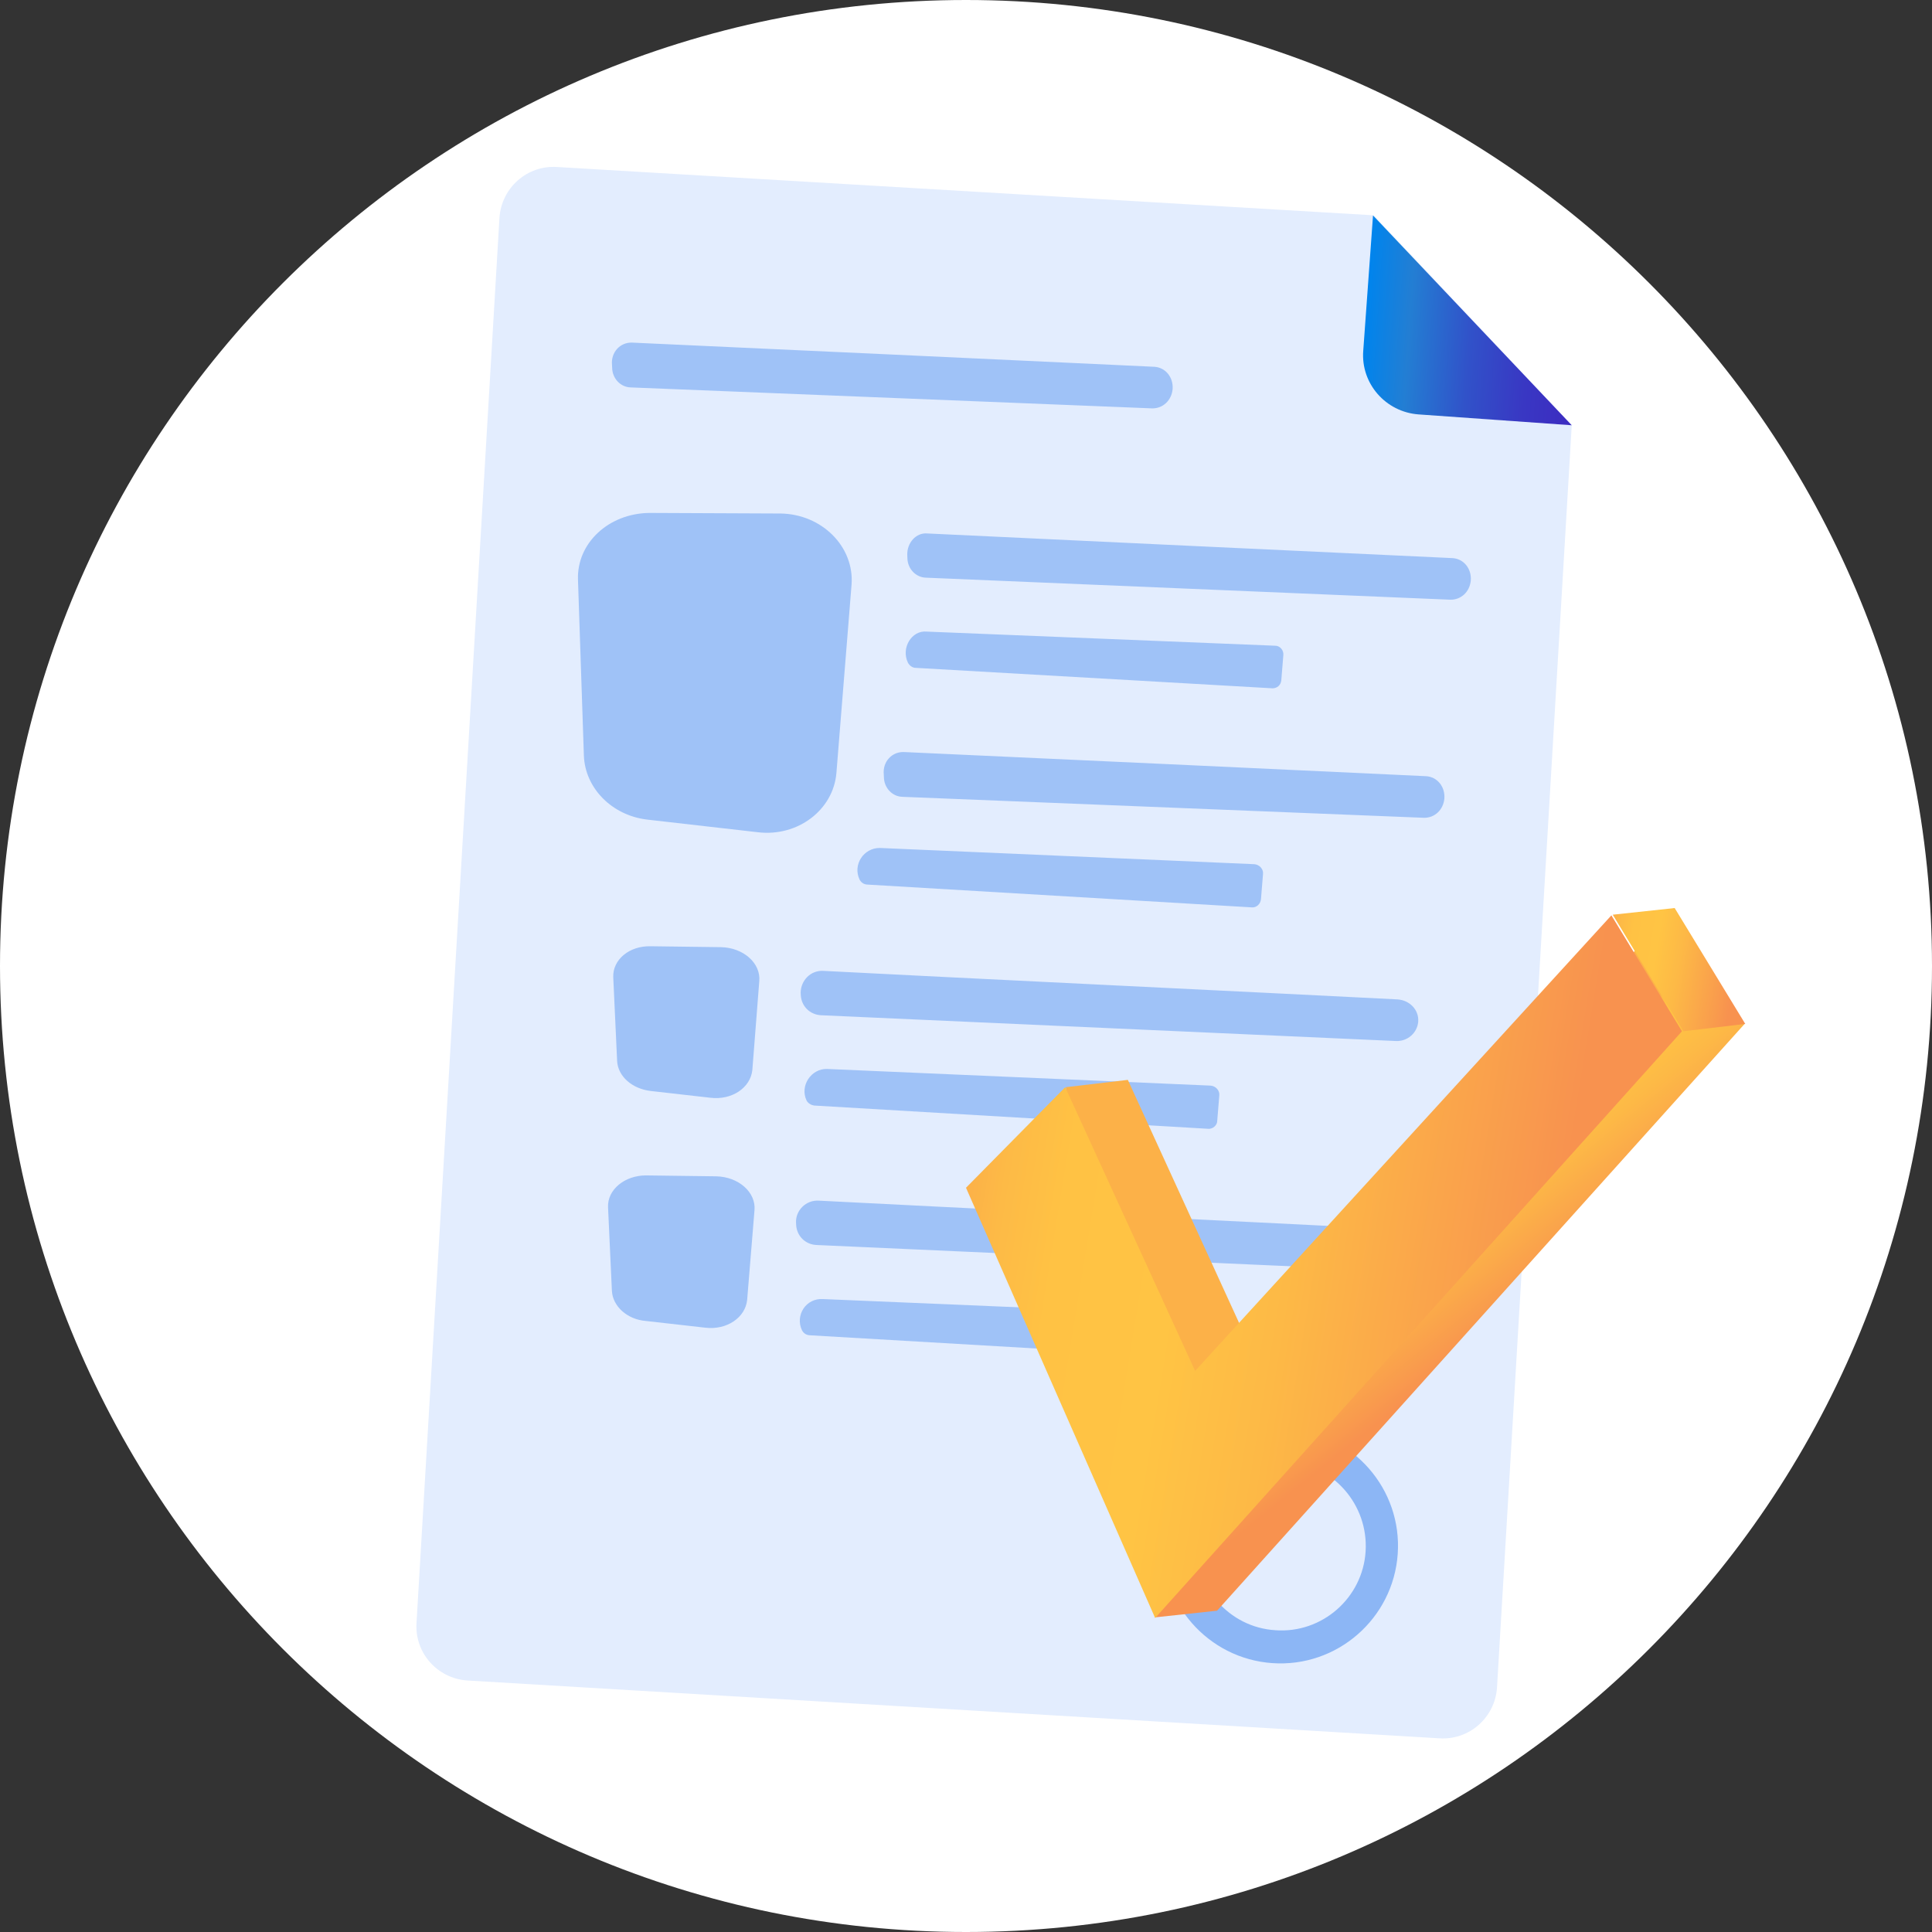 <svg width="100" height="100" viewBox="0 0 100 100" fill="none" xmlns="http://www.w3.org/2000/svg">
<rect x="0" y="0" width="100" height="100" fill="#333333" stroke="none"/>
<g clip-path="url(#clip0)">
<path d="M50 100C77.614 100 100 77.614 100 50C100 22.386 77.614 0 50 0C22.386 0 0 22.386 0 50C0 77.614 22.386 100 50 100Z" fill="white"/>
<path d="M81.354 22.01L77.485 87.347C77.382 88.897 76.052 90.078 74.501 89.975L24.188 86.982C22.637 86.879 21.456 85.549 21.559 83.998L25.852 11.272C25.956 9.721 27.286 8.541 28.837 8.644L71.098 11.144L81.354 22.01Z" fill="#E3EDFE"/>
<path d="M71.067 11.153L81.353 22.011L73.416 21.449C71.722 21.321 70.433 19.855 70.561 18.162L71.067 11.153Z" fill="url(#paint0_linear)"/>
<path opacity="0.78" d="M31.472 62.483L31.672 66.812C31.712 67.611 32.46 68.295 33.429 68.373L36.507 68.721C37.627 68.854 38.575 68.195 38.672 67.287L39.052 62.647C39.139 61.709 38.22 60.907 37.066 60.886L33.438 60.839C32.324 60.84 31.435 61.582 31.472 62.483Z" fill="#8CB6F5"/>
<path opacity="0.78" d="M42.377 62.145C47.491 62.415 67.163 63.365 72.104 63.621C72.726 63.669 73.213 64.162 73.166 64.784C73.109 65.376 72.597 65.802 72.015 65.776L42.264 64.441C41.682 64.415 41.244 63.974 41.209 63.411L41.202 63.278C41.178 62.644 41.724 62.106 42.377 62.145Z" fill="#8CB6F5"/>
<path opacity="0.78" d="M41.511 68.856C41.589 69.002 41.719 69.097 41.893 69.112L61.386 70.251C61.631 70.278 61.84 70.08 61.867 69.835L61.974 68.519C62.002 68.275 61.793 68.034 61.558 68.038L42.608 67.24C41.71 67.175 41.144 68.09 41.511 68.856Z" fill="#8CB6F5"/>
<path opacity="0.78" d="M31.742 50.582L31.942 54.911C31.981 55.71 32.72 56.363 33.699 56.471L36.776 56.82C37.897 56.953 38.845 56.293 38.941 55.386L39.3 50.786C39.387 49.848 38.468 49.046 37.314 49.025L33.686 48.978C32.562 48.948 31.705 49.681 31.742 50.582Z" fill="#8CB6F5"/>
<path opacity="0.78" d="M42.617 50.252C47.731 50.523 67.403 51.473 72.344 51.729C72.966 51.776 73.454 52.27 73.406 52.892C73.349 53.483 72.837 53.909 72.255 53.883L42.504 52.549C41.922 52.523 41.484 52.082 41.449 51.519L41.442 51.386C41.449 50.742 41.964 50.214 42.617 50.252Z" fill="#8CB6F5"/>
<path opacity="0.78" d="M41.75 56.966C41.828 57.111 41.989 57.198 42.132 57.222L62.523 58.426C62.767 58.453 63.008 58.245 63.004 58.01L63.111 56.694C63.138 56.45 62.93 56.209 62.655 56.191L42.807 55.329C41.989 55.306 41.383 56.2 41.75 56.966Z" fill="#8CB6F5"/>
<path opacity="0.78" d="M46.777 38.925C51.432 39.132 69.278 39.961 73.8 40.175C74.382 40.201 74.808 40.713 74.76 41.336C74.704 41.927 74.253 42.334 73.711 42.329L46.704 41.243C46.193 41.229 45.755 40.788 45.75 40.215L45.744 40.082C45.679 39.426 46.164 38.908 46.777 38.925Z" fill="#8CB6F5"/>
<path opacity="0.78" d="M44.493 45.529C44.571 45.674 44.701 45.769 44.874 45.784L64.785 46.965C65.03 46.992 65.24 46.794 65.267 46.549L65.374 45.233C65.401 44.989 65.193 44.748 64.917 44.73L45.549 43.891C44.701 43.878 44.125 44.762 44.493 45.529Z" fill="#8CB6F5"/>
<path opacity="0.78" d="M48.002 27.612C52.698 27.841 70.646 28.673 75.168 28.887C75.75 28.913 76.176 29.425 76.128 30.047C76.072 30.639 75.621 31.046 75.079 31.041L47.92 29.9C47.409 29.886 46.971 29.445 46.966 28.872L46.96 28.739C46.936 28.105 47.411 27.555 48.002 27.612Z" fill="#8CB6F5"/>
<path opacity="0.78" d="M46.994 34.3C47.072 34.446 47.202 34.541 47.344 34.565L65.868 35.627C66.104 35.624 66.292 35.465 66.319 35.221L66.426 33.905C66.453 33.66 66.245 33.419 66.01 33.423L47.957 32.691C47.192 32.619 46.626 33.534 46.994 34.3Z" fill="#8CB6F5"/>
<path opacity="0.78" d="M29.916 29.997L30.222 39.123C30.29 40.791 31.662 42.198 33.486 42.421L39.223 43.076C41.291 43.326 43.128 41.924 43.292 40.017L44.077 30.256C44.222 28.287 42.53 26.606 40.394 26.579L33.597 26.549C31.48 26.584 29.855 28.124 29.916 29.997Z" fill="#8CB6F5"/>
<path opacity="0.78" d="M32.71 17.733C37.365 17.941 55.211 18.77 59.734 18.984C60.316 19.009 60.741 19.522 60.694 20.144C60.637 20.735 60.186 21.142 59.645 21.138L32.637 20.052C32.126 20.038 31.689 19.597 31.684 19.024L31.677 18.891C31.613 18.235 32.097 17.716 32.71 17.733Z" fill="#8CB6F5"/>
<path d="M65.856 86.083C62.51 85.85 59.971 82.939 60.205 79.593C60.438 76.247 63.348 73.708 66.695 73.942C70.041 74.175 72.58 77.085 72.346 80.432C72.113 83.778 69.203 86.317 65.856 86.083ZM66.598 75.626C64.18 75.448 62.076 77.303 61.929 79.711C61.782 82.12 63.606 84.234 66.014 84.38C68.432 84.558 70.537 82.703 70.684 80.295C70.831 77.886 69.016 75.803 66.598 75.626Z" fill="#8CB6F5"/>
<path d="M55.171 56.273L58.377 55.894L65.099 70.58L86.645 47L90.299 52.998L62.996 83.369L59.79 83.714L55.171 56.273Z" fill="url(#paint1_linear)"/>
<path d="M50 61.478L55.136 56.273L61.859 70.959L83.405 47.379L87.059 53.377L59.79 83.748L50 61.478Z" fill="url(#paint2_linear)"/>
<path d="M83.475 47.345L86.681 47L90.335 52.998L87.129 53.378L83.475 47.345Z" fill="url(#paint3_linear)"/>
</g>
<defs>
<linearGradient id="paint0_linear" x1="70.737" y1="16.188" x2="81.728" y2="16.952" gradientUnits="userSpaceOnUse">
<stop stop-color="#0084ED"/>
<stop offset="0.205" stop-color="#237ED3"/>
<stop offset="0.491" stop-color="#3152C9"/>
<stop offset="0.767" stop-color="#3937C3"/>
<stop offset="0.967" stop-color="#3C2DC1"/>
</linearGradient>
<linearGradient id="paint1_linear" x1="61.56" y1="50.821" x2="83.033" y2="77.391" gradientUnits="userSpaceOnUse">
<stop offset="0.463" stop-color="#FCB148"/>
<stop offset="0.469" stop-color="#FDBA46"/>
<stop offset="0.481" stop-color="#FFC244"/>
<stop offset="0.504" stop-color="#FFC444"/>
<stop offset="0.564" stop-color="#FDB946"/>
<stop offset="0.667" stop-color="#F99C4D"/>
<stop offset="0.699" stop-color="#F8924F"/>
<stop offset="1" stop-color="#F8924F"/>
</linearGradient>
<linearGradient id="paint2_linear" x1="50.005" y1="62.046" x2="84.82" y2="67.736" gradientUnits="userSpaceOnUse">
<stop stop-color="#FCB148"/>
<stop offset="0.052" stop-color="#FDBA46"/>
<stop offset="0.142" stop-color="#FFC244"/>
<stop offset="0.318" stop-color="#FFC444"/>
<stop offset="0.485" stop-color="#FDB946"/>
<stop offset="0.775" stop-color="#F99C4D"/>
<stop offset="0.866" stop-color="#F8924F"/>
<stop offset="1" stop-color="#F8924F"/>
</linearGradient>
<linearGradient id="paint3_linear" x1="83.188" y1="49.597" x2="90.764" y2="50.835" gradientUnits="userSpaceOnUse">
<stop stop-color="#FCB148"/>
<stop offset="0.052" stop-color="#FDBA46"/>
<stop offset="0.142" stop-color="#FFC244"/>
<stop offset="0.318" stop-color="#FFC444"/>
<stop offset="0.485" stop-color="#FDB946"/>
<stop offset="0.775" stop-color="#F99C4D"/>
<stop offset="0.866" stop-color="#F8924F"/>
<stop offset="1" stop-color="#F8924F"/>
</linearGradient>
<clipPath id="clip0">
<rect width="100" height="100" fill="white"/>
</clipPath>
</defs>
</svg>
